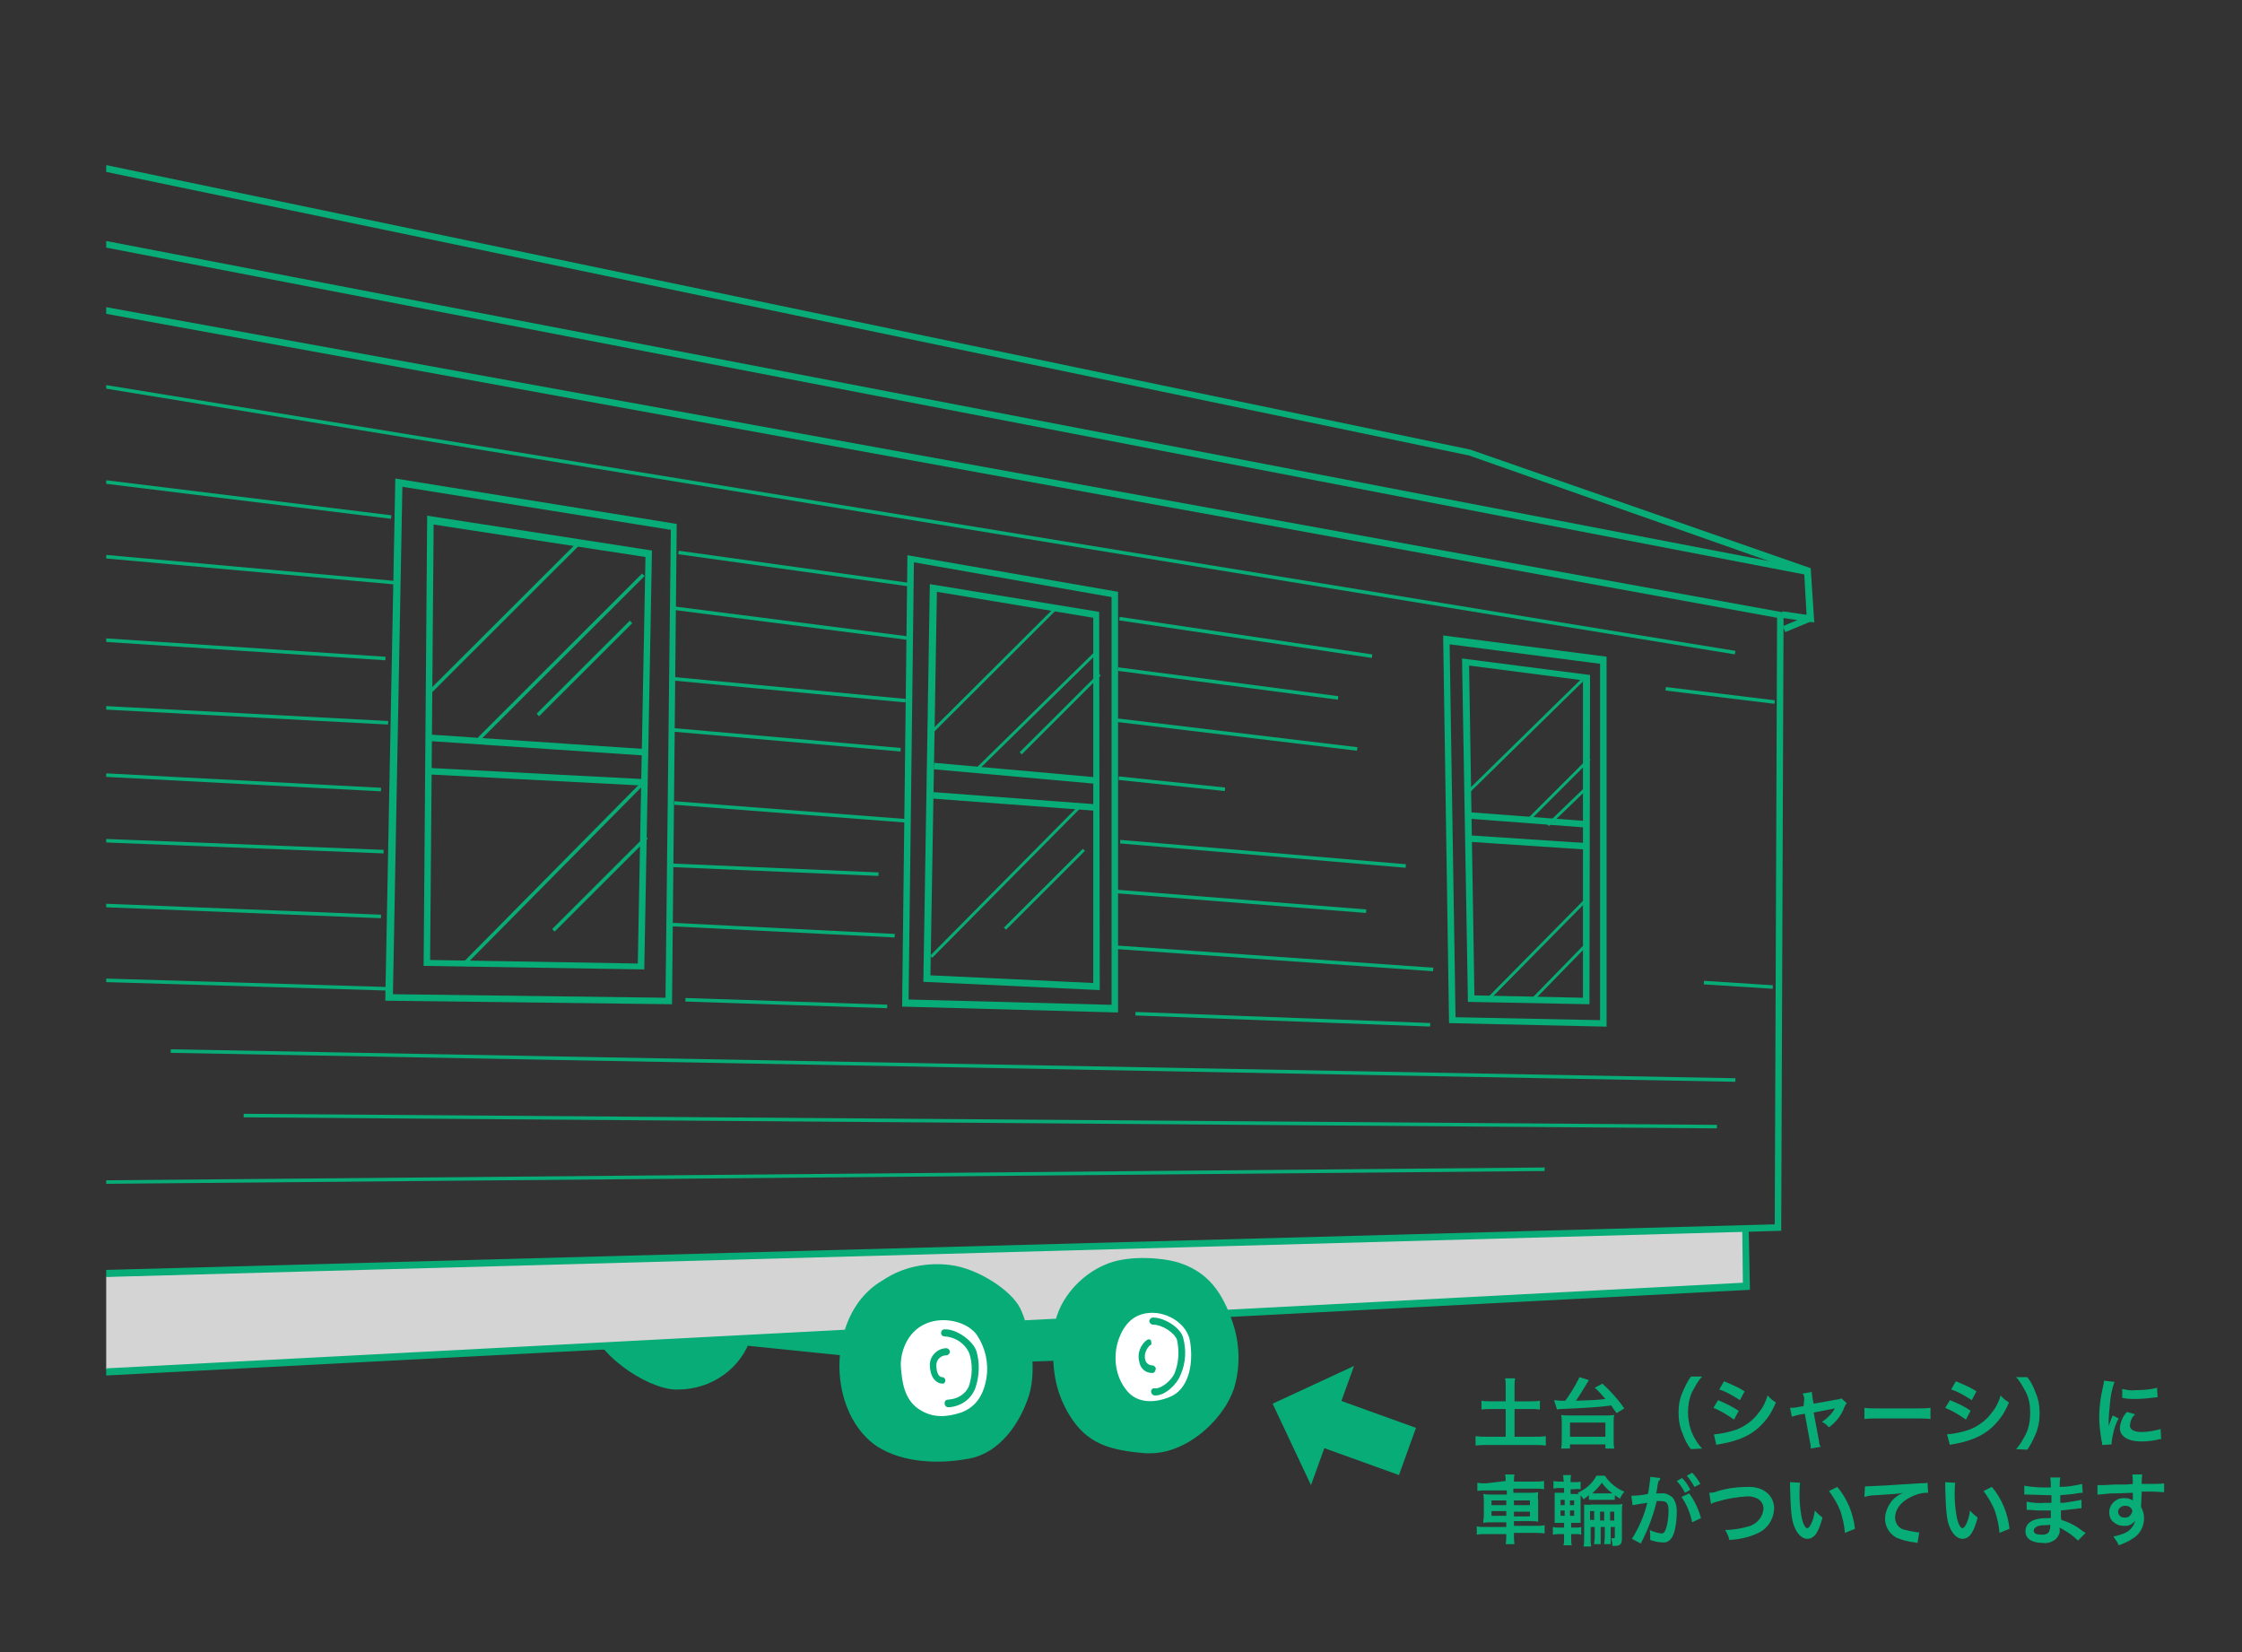 <?xml version="1.0" encoding="utf-8"?>
<!-- Generator: Adobe Illustrator 24.3.0, SVG Export Plug-In . SVG Version: 6.00 Build 0)  -->
<svg version="1.1" id="レイヤー_1" xmlns="http://www.w3.org/2000/svg" xmlns:xlink="http://www.w3.org/1999/xlink" x="0px"
	 y="0px" viewBox="0 0 380 280" style="enable-background:new 0 0 380 280;" xml:space="preserve">
<rect x="0" y="0" width="380" height="280" fill="#333333" stroke="none"/>
<style type="text/css">
	.st0{clip-path:url(#SVGID_2_);}
	.st1{fill:#08AC76;}
	.st2{fill:#D4D4D5;}
	.st3{fill:#FFFFFF;}
</style>
<g id="レイヤー_2_1_">
	<g id="レイヤー_1-2">
		<g>
			<g>
				<g>
					<defs>
						<rect id="SVGID_1_" x="18" y="19.5" width="300.9" height="231"/>
					</defs>
					<clipPath id="SVGID_2_">
						<use xlink:href="#SVGID_1_"  style="overflow:visible;"/>
					</clipPath>
					<g class="st0">
						<g>
							<polygon class="st1" points="307.5,105.5 301.9,104.7 302.1,103.6 306.2,104.2 305.8,97.2 249,77.2 5.8,26.6 6.1,25.5 
								249.2,76.2 306.9,96.3 							"/>
							
								<rect x="153" y="-88" transform="matrix(0.189 -0.982 0.982 0.189 58.371 205.547)" class="st1" width="1.1" height="310.9"/>
							<path class="st1" d="M272.3,174l-26.7-0.6l-1-65.7l27.7,3.6L272.3,174L272.3,174z M246.7,172.4l24.5,0.5v-60.4l-25.5-3.3
								L246.7,172.4z"/>
							<path class="st1" d="M189.5,171.6l-36.6-1l0.9-76.5l35.7,6.2L189.5,171.6z M154,169.4l34.4,0.9v-69.1l-33.5-5.9L154,169.4z"
								/>
							<path class="st1" d="M113.9,170.2l-48.6-0.6L67,81.1l47.7,7.7L113.9,170.2z M66.6,168.5l46.2,0.6l0.9-79.3l-45.5-7.3
								L66.6,168.5z"/>
							<path class="st1" d="M109.2,164.3l-37.4-0.6l0.6-76.3l38.1,5.9L109.2,164.3z M72.9,162.7l35.2,0.6l1.3-68.9l-35.9-5.5
								L72.9,162.7z"/>
							
								<rect x="90.3" y="108.1" transform="matrix(6.714750e-02 -0.998 0.998 6.714750e-02 -41.21 208.453)" class="st1" width="1.1" height="36.4"/>
							
								<rect x="90.2" y="113.5" transform="matrix(5.198990e-02 -0.999 0.999 5.198990e-02 -45.369 215.462)" class="st1" width="1.1" height="36.2"/>
							<path class="st1" d="M186.4,167.8l-29.9-1.4l1.1-67.4l28.7,4.7L186.4,167.8z M157.7,165.3l27.6,1.3v-61.9l-26.5-4.4
								L157.7,165.3z"/>
							
								<rect x="171.4" y="117.4" transform="matrix(8.924292e-02 -0.996 0.996 8.924292e-02 26.027 290.616)" class="st1" width="1.1" height="27.3"/>
							
								<rect x="171.5" y="121.9" transform="matrix(7.463145e-02 -0.997 0.997 7.463145e-02 23.801 297.238)" class="st1" width="1.1" height="27.7"/>
							<path class="st1" d="M269.4,170.2l-20.6-0.4l-1-58.2l21.7,2.8L269.4,170.2z M249.9,168.7l18.4,0.4v-53.8l-19.3-2.5
								L249.9,168.7z"/>
							
								<rect x="258.4" y="128.9" transform="matrix(7.532372e-02 -0.997 0.997 7.532372e-02 100.921 386.665)" class="st1" width="1.1" height="20"/>
							
								<rect x="258.4" y="132.9" transform="matrix(6.644733e-02 -0.998 0.998 6.644733e-02 99.269 391.726)" class="st1" width="1.1" height="19.8"/>
							
								<rect x="151.6" y="-56.6" transform="matrix(0.161 -0.987 0.987 0.161 41.152 223.261)" class="st1" width="0.6" height="288.1"/>
							
								<rect x="35.2" y="53" transform="matrix(0.122 -0.993 0.993 0.122 -52.018 108.877)" class="st1" width="0.6" height="61.8"/>
							
								<rect x="134.4" y="76.6" transform="matrix(0.138 -0.99 0.99 0.138 20.57 216.417)" class="st1" width="0.6" height="39.5"/>
							
								<rect x="211" y="86.4" transform="matrix(0.147 -0.989 0.989 0.147 73.221 301.12)" class="st1" width="0.6" height="43.3"/>
							
								<rect x="291.4" y="108.8" transform="matrix(0.121 -0.993 0.993 0.121 138.987 393.229)" class="st1" width="0.6" height="18.6"/>
							
								<rect x="37.3" y="66.6" transform="matrix(8.963542e-02 -0.996 0.996 8.963542e-02 -61.613 124.94)" class="st1" width="0.6" height="59.2"/>
							
								<rect x="133.6" y="85.6" transform="matrix(0.127 -0.992 0.992 0.127 12.198 225.019)" class="st1" width="0.6" height="40"/>
							
								<rect x="207.8" y="97.2" transform="matrix(0.13 -0.992 0.992 0.13 66.024 307.199)" class="st1" width="0.6" height="37.6"/>
							
								<rect x="36.5" y="81.1" transform="matrix(6.558044e-02 -0.998 0.998 6.558044e-02 -75.206 139.258)" class="st1" width="0.6" height="57.3"/>
							
								<rect x="133.2" y="96.9" transform="matrix(9.393252e-02 -0.996 0.996 9.393252e-02 4.502 238.851)" class="st1" width="0.6" height="40.1"/>
							
								<rect x="209.5" y="104.2" transform="matrix(0.119 -0.993 0.993 0.119 60.985 318)" class="st1" width="0.6" height="40.9"/>
							
								<rect x="37.1" y="92.7" transform="matrix(5.285892e-02 -0.999 0.999 5.285892e-02 -85.54 151.958)" class="st1" width="0.6" height="56.8"/>
							
								<rect x="133" y="106" transform="matrix(8.698269e-02 -0.996 0.996 8.698269e-02 -3.265 247.23)" class="st1" width="0.6" height="38.9"/>
							
								<rect x="198.3" y="123.8" transform="matrix(0.104 -0.995 0.995 0.104 45.78 316.619)" class="st1" width="0.6" height="18.1"/>
							
								<rect x="5.3" y="199" transform="matrix(1 -8.900708e-03 8.900708e-03 1 -1.769 1.196)" class="st1" width="256.5" height="0.6"/>
							
								<rect x="165.9" y="65.2" transform="matrix(7.504640e-03 -1 1 7.504640e-03 -25.142 354.778)" class="st1" width="0.6" height="249.7"/>
							
								<rect x="161.2" y="48.1" transform="matrix(1.849992e-02 -1 1 1.849992e-02 -22.154 338.746)" class="st1" width="0.6" height="265.2"/>
							
								<rect x="39.6" y="140.4" transform="matrix(2.998502e-02 -1 1 2.998502e-02 -127.994 201.709)" class="st1" width="0.6" height="52.7"/>
							
								<rect x="133" y="153" transform="matrix(3.297928e-02 -1 1 3.297928e-02 -41.224 297.699)" class="st1" width="0.6" height="34.2"/>
							
								<rect x="217.3" y="147.7" transform="matrix(3.751565e-02 -0.999 0.999 3.751565e-02 36.738 383.649)" class="st1" width="0.6" height="50"/>
							
								<rect x="35.9" y="125.8" transform="matrix(3.978331e-02 -0.999 0.999 3.978331e-02 -119.274 184.222)" class="st1" width="0.6" height="56.8"/>
							
								<rect x="132.5" y="138.9" transform="matrix(4.989343e-02 -0.999 0.999 4.989343e-02 -31.401 282.44)" class="st1" width="0.6" height="37.7"/>
							
								<rect x="215.7" y="135.7" transform="matrix(6.992726e-02 -0.998 0.998 6.992726e-02 38.69 366.625)" class="st1" width="0.6" height="53.8"/>
							
								<rect x="36" y="114.5" transform="matrix(3.926096e-02 -0.999 0.999 3.926096e-02 -108.341 173.843)" class="st1" width="0.6" height="57.6"/>
							
								<rect x="131.1" y="129.9" transform="matrix(4.292096e-02 -0.999 0.999 4.292096e-02 -21.481 272.348)" class="st1" width="0.6" height="35"/>
							
								<rect x="35.7" y="103.7" transform="matrix(5.251136e-02 -0.999 0.999 5.251136e-02 -98.051 161.332)" class="st1" width="0.6" height="57.2"/>
							
								<rect x="133.6" y="118" transform="matrix(7.671544e-02 -0.997 0.997 7.671544e-02 -13.64 260.537)" class="st1" width="0.6" height="39.3"/>
							
								<rect x="213.8" y="120.3" transform="matrix(8.489443e-02 -0.996 0.996 8.489443e-02 51.865 345.678)" class="st1" width="0.6" height="48.6"/>
							
								<rect x="209.9" y="131.3" transform="matrix(7.863341e-02 -0.997 0.997 7.863341e-02 41.249 350.296)" class="st1" width="0.6" height="43"/>
							
								<rect x="294.3" y="161.1" transform="matrix(6.435990e-02 -0.998 0.998 6.435990e-02 109.053 450.172)" class="st1" width="0.6" height="11.7"/>
							<g>
								<path class="st1" d="M127,226.4c-1.9,5.2-7,8.7-12.6,8.6c-4.9-0.2-13.6-6.2-14.1-11.6l0.7-5.7h12L127,226.4z"/>
								<path class="st1" d="M114.9,235.5h-0.5c-4.9-0.2-14.1-6.3-14.7-12.2v-0.1l0.8-6.2h12.6l14.4,9.1l-0.2,0.5
									C125.7,231.9,120.6,235.5,114.9,235.5z M100.9,223.2c0.6,4.9,8.7,10.9,13.6,11.1c5.2,0.2,9.9-3,11.8-7.7l-13.4-8.5h-11.3
									L100.9,223.2z"/>
							</g>
							<polygon class="st1" points="113.2,217.6 113.2,226.7 158.2,231.3 203.7,229.8 179.7,215.8 							"/>
							<polygon class="st2" points="12.6,216.5 295.8,208.2 296.2,217.9 6.3,232.7 							"/>
							<polygon class="st1" points="14.5,233.3 14.4,232.1 295.4,217.4 295.3,208.6 296.4,208.6 296.6,218.6 							"/>
							<g>
								<path class="st1" d="M199.3,214.4c4.3,1.3,7,4,8.8,9.2c1.3,3.3,1.5,7.1,0.7,10.6c-1.3,5.8-8.3,12-14.5,11.5
									c-6.2-0.5-9.8-1.7-12.6-6.1c-3-4.9-2.9-9.4-2.6-14c0.3-4.6,3.9-9.3,8.9-11.1C191.7,213.4,195.6,213.4,199.3,214.4z"/>
								<path class="st1" d="M195,246.3c-0.3,0-0.6,0-0.8,0c-6.3-0.5-10-1.7-12.9-6.4c-2.9-4.7-3-9.1-2.7-14.2
									c0.3-4.8,4.2-9.7,9.3-11.6c3.8-1.4,9.1-0.9,11.6-0.2l0,0c4.6,1.4,7.3,4.3,9.2,9.6c1.3,3.4,1.6,7.3,0.7,10.9
									C208.1,240,201.5,246.3,195,246.3z M193.8,214.2c-1.9,0-3.8,0.3-5.6,0.8c-4.7,1.8-8.3,6.2-8.6,10.6c-0.3,4.9-0.3,9,2.5,13.6
									c2.7,4.4,6,5.4,12.1,5.9c6,0.5,12.7-5.7,14-11.1c0.8-3.4,0.6-7-0.7-10.3c-1.8-5-4.3-7.5-8.5-8.8l0,0
									C197.4,214.4,195.6,214.2,193.8,214.2z"/>
							</g>
							<path class="st1" d="M161.1,214.4c4.7,0.6,10.3,4.3,11.8,7.3s3,10,1.5,14.8c-1.5,4.7-4.9,9.7-10.1,10.7
								c-5.3,1-11.4,0.7-15.7-2.1c-4.7-3.2-6.9-9.7-6.2-15.9c0.7-6.2,3.7-10.2,7.2-12.2C153,214.7,157.1,213.9,161.1,214.4z"/>
							<path class="st3" d="M157,224.3c3.1-1.3,7.1-0.2,8.6,2c1.4,2.1,2,4.7,1.6,7.2c-0.5,3.1-1.9,5-4.3,5.9
								c-2.2,0.7-4.7,1.1-7.2-0.6c-2.5-1.7-2.8-4.7-3-7S153.6,225.7,157,224.3z"/>
							<path class="st3" d="M195.1,222.5c2.9-0.1,6.1,1.9,6.6,4.8c0.7,4.4-0.5,8.2-3.3,9.4c-2.8,1.2-5.7,1.1-7.4-1
								c-2-2.4-2.4-5.8-1.4-8.7C190.5,224.5,192.1,222.6,195.1,222.5z"/>
							<polygon class="st1" points="8,216.7 8,215.5 300.8,207.5 301.2,104.7 4.3,50.7 4.5,49.6 302.3,103.8 301.9,208.6 							"/>
							<path class="st1" d="M159.8,234.5c-1.3,0-2.2-1.3-2.2-3.2c0-1.5,1.3-2.8,2.8-2.8c0.3,0,0.6,0.3,0.6,0.6l0,0
								c0,0.3-0.3,0.6-0.6,0.6l0,0c-0.9,0-1.7,0.7-1.7,1.7c0,0.7,0.2,2,1,2c0.3,0,0.6,0.3,0.5,0.7
								C160.2,234.3,160,234.5,159.8,234.5L159.8,234.5z"/>
							<path class="st1" d="M161,238.5h-0.3c-0.3,0-0.6-0.3-0.6-0.7c0-0.4,0.3-0.6,0.7-0.6c1.5-0.1,2.8-0.9,3.4-2.2
								c0.6-1.8,0.7-3.7,0.1-5.6c-0.7-1.7-2.4-2.8-4.2-2.9c-0.3,0-0.6-0.2-0.6-0.6l0,0c0-0.3,0.2-0.6,0.6-0.6l0,0
								c2-0.1,4.8,1.9,5.4,3.7c0.6,2,0.5,4.3-0.2,6.3C164.5,237.3,162.8,238.3,161,238.5z"/>
							<path class="st1" d="M195.3,232.7L195.3,232.7c-1.1,0-2-0.7-2.2-1.9c-0.4-1.4,0.2-2.9,1.3-3.7c0.3-0.2,0.7-0.1,0.7,0.2
								c0.1,0.3,0.1,0.7-0.2,0.7c-0.7,0.7-1,1.6-0.8,2.4c0.1,0.6,0.6,1,1.2,1c0.3,0,0.6,0.3,0.6,0.6
								C195.8,232.5,195.6,232.7,195.3,232.7L195.3,232.7z"/>
							<path class="st1" d="M195.9,236.5h-0.2c-0.3,0-0.6-0.3-0.6-0.7c0-0.3,0.3-0.6,0.7-0.5c0.9,0.1,2.7-1.2,3.3-2.6
								c0.7-1.8,0.8-3.7,0.4-5.6c-0.4-1.2-2.5-2.6-4.1-2.6c-0.3,0-0.6-0.3-0.6-0.6s0.3-0.6,0.6-0.6c2,0,4.6,1.7,5.1,3.3
								c0.6,2.1,0.5,4.4-0.4,6.4C199.4,234.8,197.4,236.5,195.9,236.5z"/>
							
								<rect x="302.2" y="105.2" transform="matrix(0.923 -0.385 0.385 0.923 -17.257 125.365)" class="st1" width="4.9" height="1.1"/>
							<g>
								
									<rect x="67.7" y="104.3" transform="matrix(0.708 -0.707 0.707 0.708 -48.922 90.988)" class="st1" width="35.5" height="0.6"/>
								
									<rect x="75.4" y="111" transform="matrix(0.708 -0.707 0.707 0.708 -50.862 99.715)" class="st1" width="39.3" height="0.6"/>
								
									<rect x="87.8" y="113" transform="matrix(0.708 -0.707 0.707 0.708 -51.099 103.03)" class="st1" width="22.3" height="0.6"/>
								
									<rect x="72.7" y="147.8" transform="matrix(0.703 -0.711 0.711 0.703 -77.491 110.692)" class="st1" width="42.2" height="0.6"/>
								
									<rect x="90.4" y="149.5" transform="matrix(0.708 -0.707 0.707 0.708 -76.12 115.532)" class="st1" width="22.3" height="0.6"/>
							</g>
							<g>
								
									<rect x="153.2" y="113.5" transform="matrix(0.708 -0.706 0.706 0.708 -31.206 152.048)" class="st1" width="30" height="0.5"/>
								
									<rect x="161.2" y="120.1" transform="matrix(0.714 -0.7 0.7 0.714 -33.959 157.495)" class="st1" width="29" height="0.5"/>
								
									<rect x="170.1" y="120.8" transform="matrix(0.708 -0.707 0.707 0.708 -33.015 162.229)" class="st1" width="18.9" height="0.5"/>
								
									<rect x="152.4" y="149.2" transform="matrix(0.704 -0.711 0.711 0.704 -55.717 165.293)" class="st1" width="35.6" height="0.5"/>
								
									<rect x="167.4" y="150.5" transform="matrix(0.708 -0.707 0.707 0.708 -54.775 169.019)" class="st1" width="18.9" height="0.5"/>
							</g>
							<g>
								
									<rect x="244.6" y="124.7" transform="matrix(0.714 -0.7 0.7 0.714 -13.613 216.569)" class="st1" width="27.6" height="0.5"/>
								
									<rect x="257" y="133.5" transform="matrix(0.708 -0.707 0.707 0.708 -17.242 225.737)" class="st1" width="14.3" height="0.5"/>
								
									<rect x="261.1" y="136.4" transform="matrix(0.72 -0.694 0.694 0.72 -20.468 222.639)" class="st1" width="8.9" height="0.5"/>
								
									<rect x="248.9" y="160.3" transform="matrix(0.702 -0.712 0.712 0.702 -36.591 233.629)" class="st1" width="23.9" height="0.5"/>
								
									<rect x="257.7" y="164.6" transform="matrix(0.698 -0.716 0.716 0.698 -38.268 238.998)" class="st1" width="12.7" height="0.5"/>
							</g>
						</g>
					</g>
				</g>
			</g>
			<g>
				<path class="st1" d="M255.2,235.1c0-0.6,0-1-0.1-1.5h1.7c-0.1,0.5-0.1,1-0.1,1.5v2.4h2.6c0.6,0,1.1,0,1.7-0.1v1.5
					c-0.6-0.1-1.1-0.1-1.7-0.1h-2.6v4.7h3.4c0.7,0,1.2,0,1.9-0.1v1.6c-0.7-0.1-1.2-0.1-1.9-0.1H252c-0.7,0-1.2,0-1.9,0.1v-1.6
					c0.7,0.1,1.2,0.1,1.9,0.1h3.2v-4.7h-2.4c-0.6,0-1.1,0-1.7,0.1v-1.5c0.6,0.1,1.1,0.1,1.7,0.1h2.4L255.2,235.1L255.2,235.1z"/>
				<path class="st1" d="M263.4,237.3c0.3,0,0.7,0.1,1.3,0.1h0.6c0.7-1,1.4-2,2-3.2c0.2-0.3,0.3-0.6,0.4-0.8l1.6,0.5
					c-0.1,0.2-0.1,0.2-0.3,0.5c-0.6,1-1.2,2-1.9,3c2.9-0.1,3.4-0.1,5-0.3c-0.6-0.7-1.1-1.3-1.8-1.9l1.3-0.7c1.4,1.3,2.6,2.6,3.7,4.2
					l-1.3,0.8c-0.5-0.7-0.6-0.8-0.9-1.3c-2.2,0.3-3.9,0.4-8.5,0.6c-0.3,0-0.5,0-0.7,0.1L263.4,237.3z M264.6,245.5
					c0.1-0.5,0.1-1,0.1-1.5v-3c0-0.4,0-0.8-0.1-1.2c0.5,0.1,0.9,0.1,1.4,0.1h6.2c0.5,0,0.9,0,1.4-0.1c-0.1,0.4-0.1,0.8-0.1,1.2v3
					c0,0.5,0,1,0.1,1.5h-1.5v-0.7h-6v0.7L264.6,245.5z M266.1,243.5h6v-2.4h-6V243.5z"/>
				<path class="st1" d="M286.6,245.6c-0.6-0.7-1.1-1.7-1.4-2.6c-0.5-1.1-0.7-2.4-0.7-3.6s0.2-2.4,0.7-3.5c0.4-0.9,0.8-1.8,1.4-2.6
					h1.9c-0.7,0.7-1.2,1.7-1.7,2.6c-0.5,1.1-0.7,2.3-0.7,3.4c0,1.2,0.2,2.4,0.7,3.6c0.4,0.9,1,1.9,1.7,2.6L286.6,245.6L286.6,245.6z
					"/>
				<path class="st1" d="M291.2,237.3c1.2,0.5,2.4,1.1,3.5,1.8l-0.8,1.5c-1.1-0.8-2.3-1.5-3.5-2L291.2,237.3z M290.5,243.1
					c1.3-0.1,2.6-0.4,3.8-0.8c1.5-0.6,2.9-1.6,3.8-2.9c0.7-0.8,1.2-1.9,1.5-2.9c0.4,0.5,0.8,0.8,1.4,1.2c-0.5,1.2-1.1,2.3-2,3.3
					c-1.7,2-3.9,3.1-7.2,3.7c-0.5,0.1-0.7,0.1-0.9,0.2L290.5,243.1z M292.2,234.1c1.2,0.5,2.4,1,3.5,1.7l-0.8,1.5
					c-1.1-0.7-2.2-1.4-3.5-1.8L292.2,234.1z"/>
				<path class="st1" d="M305.8,237.1c0-0.3-0.1-0.7-0.3-0.9l1.6-0.3c0,0.4,0.1,0.7,0.1,1l0.2,1l3.9-0.7c0.3,0,0.6-0.1,0.8-0.2
					l0.9,0.8c-0.1,0.2-0.3,0.4-0.4,0.7c-0.5,1.4-1.4,2.5-2.6,3.4c-0.4-0.4-0.7-0.7-1.2-0.9c0.9-0.6,1.7-1.4,2.2-2.3
					c-0.2,0-0.3,0.1-0.5,0.1l-3.1,0.6l0.9,4.8c0,0.4,0.1,0.7,0.3,1l-1.7,0.3c0-0.4,0-0.7-0.1-1l-0.9-4.9l-1.1,0.2
					c-0.4,0.1-0.7,0.2-1.1,0.3l-0.3-1.5c0.4,0,0.8,0,1.2-0.1l1.1-0.2L305.8,237.1z"/>
				<path class="st1" d="M316,238.6c0.7,0.1,1.4,0.1,2.1,0.1h7c0.7,0,1.4,0,2.1-0.1v1.9c-0.7-0.1-1.4-0.1-2.1-0.1h-7
					c-0.7,0-1.4,0-2.1,0.1V238.6z"/>
				<path class="st1" d="M330.5,237.3c1.2,0.5,2.4,1,3.5,1.8l-0.8,1.5c-1.1-0.8-2.3-1.5-3.5-2L330.5,237.3z M330,243.1
					c1.3-0.1,2.6-0.4,3.8-0.8c1.5-0.6,2.9-1.6,3.8-2.9c0.7-0.8,1.2-1.9,1.5-2.9c0.4,0.5,0.8,0.8,1.4,1.2c-0.5,1.2-1.1,2.3-2,3.3
					c-1.7,2-3.9,3.1-7.1,3.7c-0.5,0.1-0.7,0.1-0.9,0.2L330,243.1z M331.5,234.1c1.2,0.5,2.4,1,3.5,1.7l-0.8,1.5
					c-1.1-0.7-2.2-1.4-3.5-1.8L331.5,234.1z"/>
				<path class="st1" d="M341.7,245.6c0.7-0.7,1.2-1.7,1.7-2.6c0.5-1.1,0.7-2.3,0.7-3.6c0-1.2-0.2-2.4-0.7-3.4
					c-0.5-0.9-1-1.9-1.7-2.6h1.9c0.6,0.7,1.1,1.7,1.4,2.6c0.5,1.1,0.7,2.3,0.7,3.5c0,1.2-0.2,2.5-0.7,3.6c-0.4,0.9-0.8,1.8-1.4,2.6
					L341.7,245.6L341.7,245.6z"/>
				<path class="st1" d="M356.3,244.9c0-0.2,0-0.4-0.1-0.7c-0.2-1.3-0.4-2.6-0.4-3.9c0-1.8,0.2-3.4,0.6-5.1c0.1-0.4,0.2-0.8,0.2-1.2
					l1.8,0.2c-0.5,1.3-0.7,2.6-0.8,3.9c-0.1,0.9-0.2,2-0.2,2.9c0,0.3,0,0.4,0,0.7c0.2-0.6,0.4-1.2,0.7-1.8l1,0.5
					c-0.7,1.2-1,2.6-1.2,4c0,0.1,0,0.2,0,0.4L356.3,244.9z M361.9,239.7c-0.6,0.5-0.8,1.1-0.9,1.9c0,0.7,0.7,1.1,2,1.1
					c1,0,2.1-0.2,3.2-0.5l0.1,1.7c-0.2,0-0.4,0-0.6,0.1c-0.9,0.2-1.8,0.3-2.7,0.3c-1.7,0-2.7-0.4-3.3-1.1c-0.3-0.4-0.4-0.8-0.4-1.2
					c0.1-1,0.5-2,1.2-2.7L361.9,239.7z M359.7,235.4c0.8,0.2,1.6,0.3,2.4,0.2c1.2,0,2.4-0.1,3.5-0.4l0.1,1.6l-0.9,0.1
					c-0.9,0.1-1.9,0.2-2.8,0.2c-0.7,0-1.6,0-2.3-0.2V235.4z"/>
				<path class="st1" d="M255.2,251c0-0.4,0-0.7-0.1-1.1h1.6c-0.1,0.4-0.1,0.7-0.1,1.1v0.1h3.6c0.5,0,1,0,1.5-0.1v1.4
					c-0.5-0.1-1-0.1-1.5-0.1h-3.7v0.7h2.7c0.5,0,0.9,0,1.5-0.1c0,0.5-0.1,0.9,0,1.3v2.4c0,0.5,0,0.9,0,1.3c-0.5-0.1-1-0.1-1.5-0.1
					h-2.6v0.8h3.7c0.5,0,1,0,1.5-0.1v1.4c-0.5-0.1-1-0.1-1.5-0.1h-3.7v0.4c0,0.5,0,1,0.1,1.5h-1.5c0.1-0.5,0.1-1,0.1-1.5V260h-3.5
					c-0.6,0-1,0-1.5,0.1v-1.4c0.5,0.1,1,0.1,1.5,0.1h3.5v-0.8h-2.4c-0.5,0-1,0-1.5,0.1c0-0.5,0.1-0.9,0.1-1.3v-2.2
					c0-0.5,0-0.9-0.1-1.4c0.5,0.1,0.9,0.1,1.5,0.1h2.5v-0.7h-3.5c-0.5,0-1,0-1.5,0.1v-1.4c0.5,0.1,1,0.1,1.5,0.1L255.2,251
					L255.2,251z M252.8,254.3v0.8h2.5v-0.8H252.8z M252.8,256.1v0.8h2.5v-0.8H252.8z M259.3,255.1v-0.8h-2.7v0.8H259.3z M259.3,257
					v-0.8h-2.7v0.8H259.3z"/>
				<path class="st1" d="M265,250.9c0-0.3,0-0.7-0.1-0.9h1.4c-0.1,0.3-0.1,0.7-0.1,0.9v0.3h0.6c0.4,0,0.7,0,1.1-0.1v1.3
					c-0.4,0-0.7-0.1-1.1,0h-0.6v0.8h0.5c0.6,0,0.7,0,0.9,0l-0.2-0.2c1.4-0.6,2.5-1.6,3.2-2.9h1.4c0.8,1.2,2,2.2,3.3,2.7
					c-0.3,0.4-0.6,0.8-0.7,1.2c-0.3-0.2-0.7-0.4-0.9-0.6v0.8c-0.4,0-0.7,0-1,0h-2.4c-0.4,0-0.7,0-1,0v-0.8c-0.3,0.3-0.6,0.5-0.9,0.7
					l-0.5-0.7v0.2c0,0.1,0,0.4,0,0.8v2.3c0,0.7,0,1.2,0,1.4c-0.2,0-0.7,0-1.2,0h-0.4v0.8h0.7c0.4,0,0.7,0,1-0.1v1.3
					c-0.4-0.1-0.7-0.1-1-0.1h-0.7v0.7c0,0.4,0,0.8,0.1,1.2h-1.4c0.1-0.4,0.1-0.8,0.1-1.2v-0.7h-0.7c-0.4,0-0.7,0-1.2,0.1v-1.3
					c0.4,0.1,0.7,0.1,1.2,0.1h0.7v-0.8h-0.2c-0.6,0-0.8,0-1.4,0c0-0.5,0-0.8,0-1.5v-2.2c0-0.5,0-0.9,0-1.4c0.4,0,0.7,0,1.4,0h0.2
					v-0.8h-0.7c-0.4,0-0.7,0-1.1,0.1V251c0.4,0.1,0.7,0.1,1.1,0.1h0.7L265,250.9z M264.5,254.2v0.9h0.7v-0.9H264.5z M264.5,256v0.9
					h0.7V256H264.5z M266.8,255.1v-0.8h-0.7v0.8H266.8z M266.8,257V256h-0.7v0.9H266.8z M269.6,258.8v2c0,0.5,0,0.8,0.1,1.3h-1.3
					c0.1-0.5,0.1-0.8,0.1-1.3v-4.5c0-0.5,0-0.8,0-1.3c0.4,0,0.8,0.1,1.2,0h4c0.5,0,0.8,0,1.3-0.1c-0.1,0.5-0.1,0.8-0.1,1.3v4.6
					c0,0.9-0.3,1.2-1.2,1.2h-0.4c0-0.5-0.1-0.8-0.2-1.3c0.1,0,0.2,0,0.4,0c0.1,0,0.2,0,0.2-0.2v-1.7H273v1.7c0,0.4,0,0.8,0,1.2h-1.1
					c0-0.4,0.1-0.8,0.1-1.2v-1.7h-0.7v1.7c0,0.4,0,0.8,0,1.2h-1.1c0-0.4,0.1-0.8,0.1-1.2v-1.7L269.6,258.8z M270.2,256.1h-0.7v1.5
					h0.7V256.1z M272.8,253.1h0.5c-0.7-0.5-1.3-1.1-1.8-1.8c-0.5,0.7-1,1.2-1.6,1.8H272.8z M271.9,257.7v-1.5h-0.7v1.5H271.9z
					 M273.6,257.7v-1.5h-0.7v1.5H273.6z"/>
				<path class="st1" d="M281.1,251c-0.1,0.4-0.2,0.9-0.3,1.7l-0.1,0.4h0.8c0.7-0.1,1.4,0.2,2,0.7c0.5,0.7,0.7,1.5,0.7,2.3
					c0,2.2-0.4,4.1-1,4.7c-0.4,0.5-0.9,0.7-1.5,0.6c-0.7,0-1.4-0.2-2-0.4c0-0.3,0-0.5,0-0.6c0-0.4,0-0.7-0.1-1.1
					c0.6,0.3,1.2,0.5,2,0.6c0.4,0,0.6-0.3,0.8-0.9c0.3-1,0.4-2,0.4-3c0-1.2-0.3-1.6-1.3-1.6c-0.3,0-0.6,0-0.7,0
					c-0.6,2.5-1.5,4.9-2.7,7.2l-1.5-0.8c1.2-1.9,2.1-4,2.6-6.1l-0.7,0.1l-1.2,0.2l-0.6,0.1l-0.2-1.6c0.9,0,1.9-0.1,2.8-0.3
					c0.2-0.8,0.3-1.8,0.4-2.6v-0.3l1.7,0.2c0,0.1-0.1,0.3-0.1,0.4L281.1,251z M285.1,250.5c0.6,0.6,1,1.2,1.4,2l-0.9,0.5
					c-0.4-0.7-0.8-1.4-1.4-2L285.1,250.5z M286.3,253.1c0.9,1.2,1.6,2.7,2,4.2l-1.5,0.7c-0.3-1.5-0.9-3-1.8-4.3L286.3,253.1z
					 M287.2,252c-0.4-0.7-0.8-1.3-1.3-1.9l0.9-0.5c0.6,0.6,1,1.2,1.4,1.9L287.2,252z"/>
				<path class="st1" d="M289.7,253c0.6,0,1-0.1,1.5-0.3c1.7-0.5,3.4-0.7,5.2-0.7c2.6,0,4.3,1.5,4.3,3.7c-0.1,1.9-1.2,3.5-2.9,4.2
					c-1.5,0.7-3.1,1-4.7,1.1c-0.1-0.6-0.4-1.2-0.7-1.7c1.5,0,3-0.3,4.3-0.7c0.9-0.4,1.6-1,2-2c0.1-0.3,0.2-0.7,0.2-0.9
					c0-0.7-0.4-1.4-1-1.7c-0.6-0.3-1.1-0.4-1.7-0.4c-1.8,0.1-3.5,0.4-5.2,0.9c-0.4,0.1-0.7,0.2-1,0.4L289.7,253z"/>
				<path class="st1" d="M305.1,251.3c-0.1,0.7-0.1,1.3-0.1,2c0,1.2,0.1,2.3,0.3,3.5c0.2,1.4,0.7,2.2,1,2.2c0.2,0,0.4-0.2,0.6-0.6
					c0.4-0.7,0.6-1.6,0.7-2.4c0.4,0.5,0.8,0.8,1.3,1.2c-0.7,2.6-1.4,3.6-2.6,3.6c-0.8,0-1.6-0.7-2.1-1.9c-0.6-1.2-0.7-3.3-0.8-6.9
					c0-0.3,0-0.6,0-0.8L305.1,251.3z M311.4,252c1.7,2,2.7,4.5,3,7.1l-1.7,0.7c-0.1-1.3-0.4-2.6-0.8-3.8c-0.5-1.2-1.1-2.2-1.9-3.3
					L311.4,252z"/>
				<path class="st1" d="M316.1,251.9h0.5c0.3,0,0.3,0,2.1-0.1c0.7,0,2.9-0.2,6.5-0.4c0.5,0,1,0,1.5-0.1l0.1,1.7h-0.3
					c-0.9,0-1.8,0.3-2.6,0.7c-1.7,0.8-2.7,2.1-2.7,3.5c0,1,0.7,2,1.8,2.1c0.7,0.2,1.3,0.3,2,0.4h0.3l-0.3,1.8
					c-0.2,0-0.3-0.1-0.5-0.1c-1.1-0.1-2.1-0.4-3.1-0.8c-1.2-0.7-1.9-1.9-1.9-3.2c0-1.1,0.5-2.2,1.2-3.1c0.6-0.6,1.1-1,1.9-1.3
					c-1,0.2-1.6,0.2-4.5,0.4c-0.7,0-1.5,0.1-2.1,0.3L316.1,251.9z"/>
				<path class="st1" d="M331.4,251.3c-0.1,0.7-0.1,1.3-0.1,2c0,1.2,0.1,2.3,0.3,3.5c0.2,1.4,0.7,2.2,1,2.2c0.2,0,0.4-0.2,0.6-0.6
					c0.4-0.7,0.6-1.6,0.7-2.4c0.4,0.5,0.8,0.8,1.3,1.2c-0.7,2.6-1.4,3.6-2.6,3.6c-0.8,0-1.6-0.7-2.1-1.9c-0.6-1.2-0.7-3.3-0.8-6.9
					c0-0.3,0-0.6,0-0.8L331.4,251.3z M337.6,252c1.7,2,2.7,4.5,3,7.1l-1.7,0.7c-0.1-1.3-0.4-2.6-0.8-3.8c-0.5-1.2-1.1-2.2-1.9-3.3
					L337.6,252z"/>
				<path class="st1" d="M352.2,261.1c-0.7-0.7-1.5-1.3-2.4-1.8c-0.2-0.1-0.5-0.3-0.7-0.4v0.2c0.1,0.7-0.2,1.3-0.7,1.8
					c-0.7,0.5-1.4,0.7-2.1,0.6c-1.9,0-3-0.7-3-2c0-1.4,1.3-2.2,3.5-2.2c0.3,0,0.6,0,0.8,0c0-0.2,0-0.2,0-0.3v-0.3c0-0.3,0-0.5,0-0.7
					h-1.3c-0.8,0-1.3,0-2.3-0.1h-0.5v-1.4c1,0.2,2,0.3,3.1,0.2h1.1c0-0.1,0-0.6,0-1.3h-0.8c-0.7,0-2.3-0.1-3.3-0.1h-0.5v-1.5
					c1.1,0.2,2.3,0.3,3.5,0.3h1c0-0.6,0-1.1-0.1-1.7h1.7c-0.1,0.6-0.1,1-0.1,1.6c1.3,0,2.5-0.2,3.8-0.5l0.1,1.5c-0.3,0-0.3,0-1,0.1
					c-1.1,0.2-1.7,0.2-2.8,0.3c0,0.4,0,0.5,0,1.3c0.7,0,0.7,0,1.9-0.2c0.6-0.1,1.1-0.2,1.7-0.3v1.4l-0.8,0.1c-0.2,0-0.7,0.1-1.8,0.2
					l-0.9,0.1c0,1.3,0,1.3,0.1,1.6c1.3,0.4,2.5,1,3.6,1.9l0.5,0.3L352.2,261.1z M346.4,258.5c-1,0-1.7,0.4-1.7,0.9
					c0,0.6,0.6,0.7,1.5,0.7c0.5,0,0.8-0.1,1.1-0.5c0.1-0.3,0.2-0.6,0.2-0.8v-0.4C347.2,258.5,346.8,258.5,346.4,258.5L346.4,258.5z"
					/>
				<path class="st1" d="M362.9,255.1c0,0.1,0,0.2,0,0.3c0.3,0.6,0.5,1.2,0.5,1.9c0,1.4-0.7,2.8-2,3.5c-0.7,0.5-1.5,0.8-2.3,1.1
					c-0.2-0.6-0.6-1-0.9-1.5c0.7-0.1,1.6-0.4,2.2-0.7c0.7-0.4,1.3-1.1,1.5-2c-0.5,0.7-1.2,1-2,0.9c-0.6,0-1.1-0.2-1.5-0.5
					c-0.6-0.4-0.9-1-0.9-1.8c0-1.3,1.1-2.4,2.4-2.4c0.1,0,0.1,0,0.2,0c0.5,0,0.9,0.1,1.4,0.4c0-0.1,0-0.1,0-0.2c0,0,0-0.7,0-1.1
					c-1.9,0.1-3.1,0.1-3.7,0.1c-2,0.2-2,0.2-2.3,0.2v-1.6c0.3,0,0.4,0,0.7,0s0.6,0,2.2-0.1h2l1.1-0.1c0-0.6,0-1-0.1-1.6h1.7
					c-0.1,0.6-0.1,1-0.1,1.6c2.3,0,3.3,0,3.8-0.1v1.5c-0.5,0-1.1-0.1-2.2-0.1c-0.3,0-0.6,0-1.6,0L362.9,255.1L362.9,255.1z
					 M360.2,255.2c-0.7,0-1.2,0.5-1.2,1c0,0.6,0.5,1,1,1h0.1c0.7,0.1,1.2-0.5,1.3-1.1V256C361.3,255.6,360.9,255.2,360.2,255.2
					L360.2,255.2z"/>
			</g>
			<g>
				
					<rect x="227.3" y="236.1" transform="matrix(0.339 -0.941 0.941 0.339 -76.225 378.761)" class="st1" width="8.5" height="15"/>
				<polygon class="st1" points="222.2,251.7 229.5,231.5 215.7,237.9 				"/>
			</g>
		</g>
	</g>
</g>
</svg>

